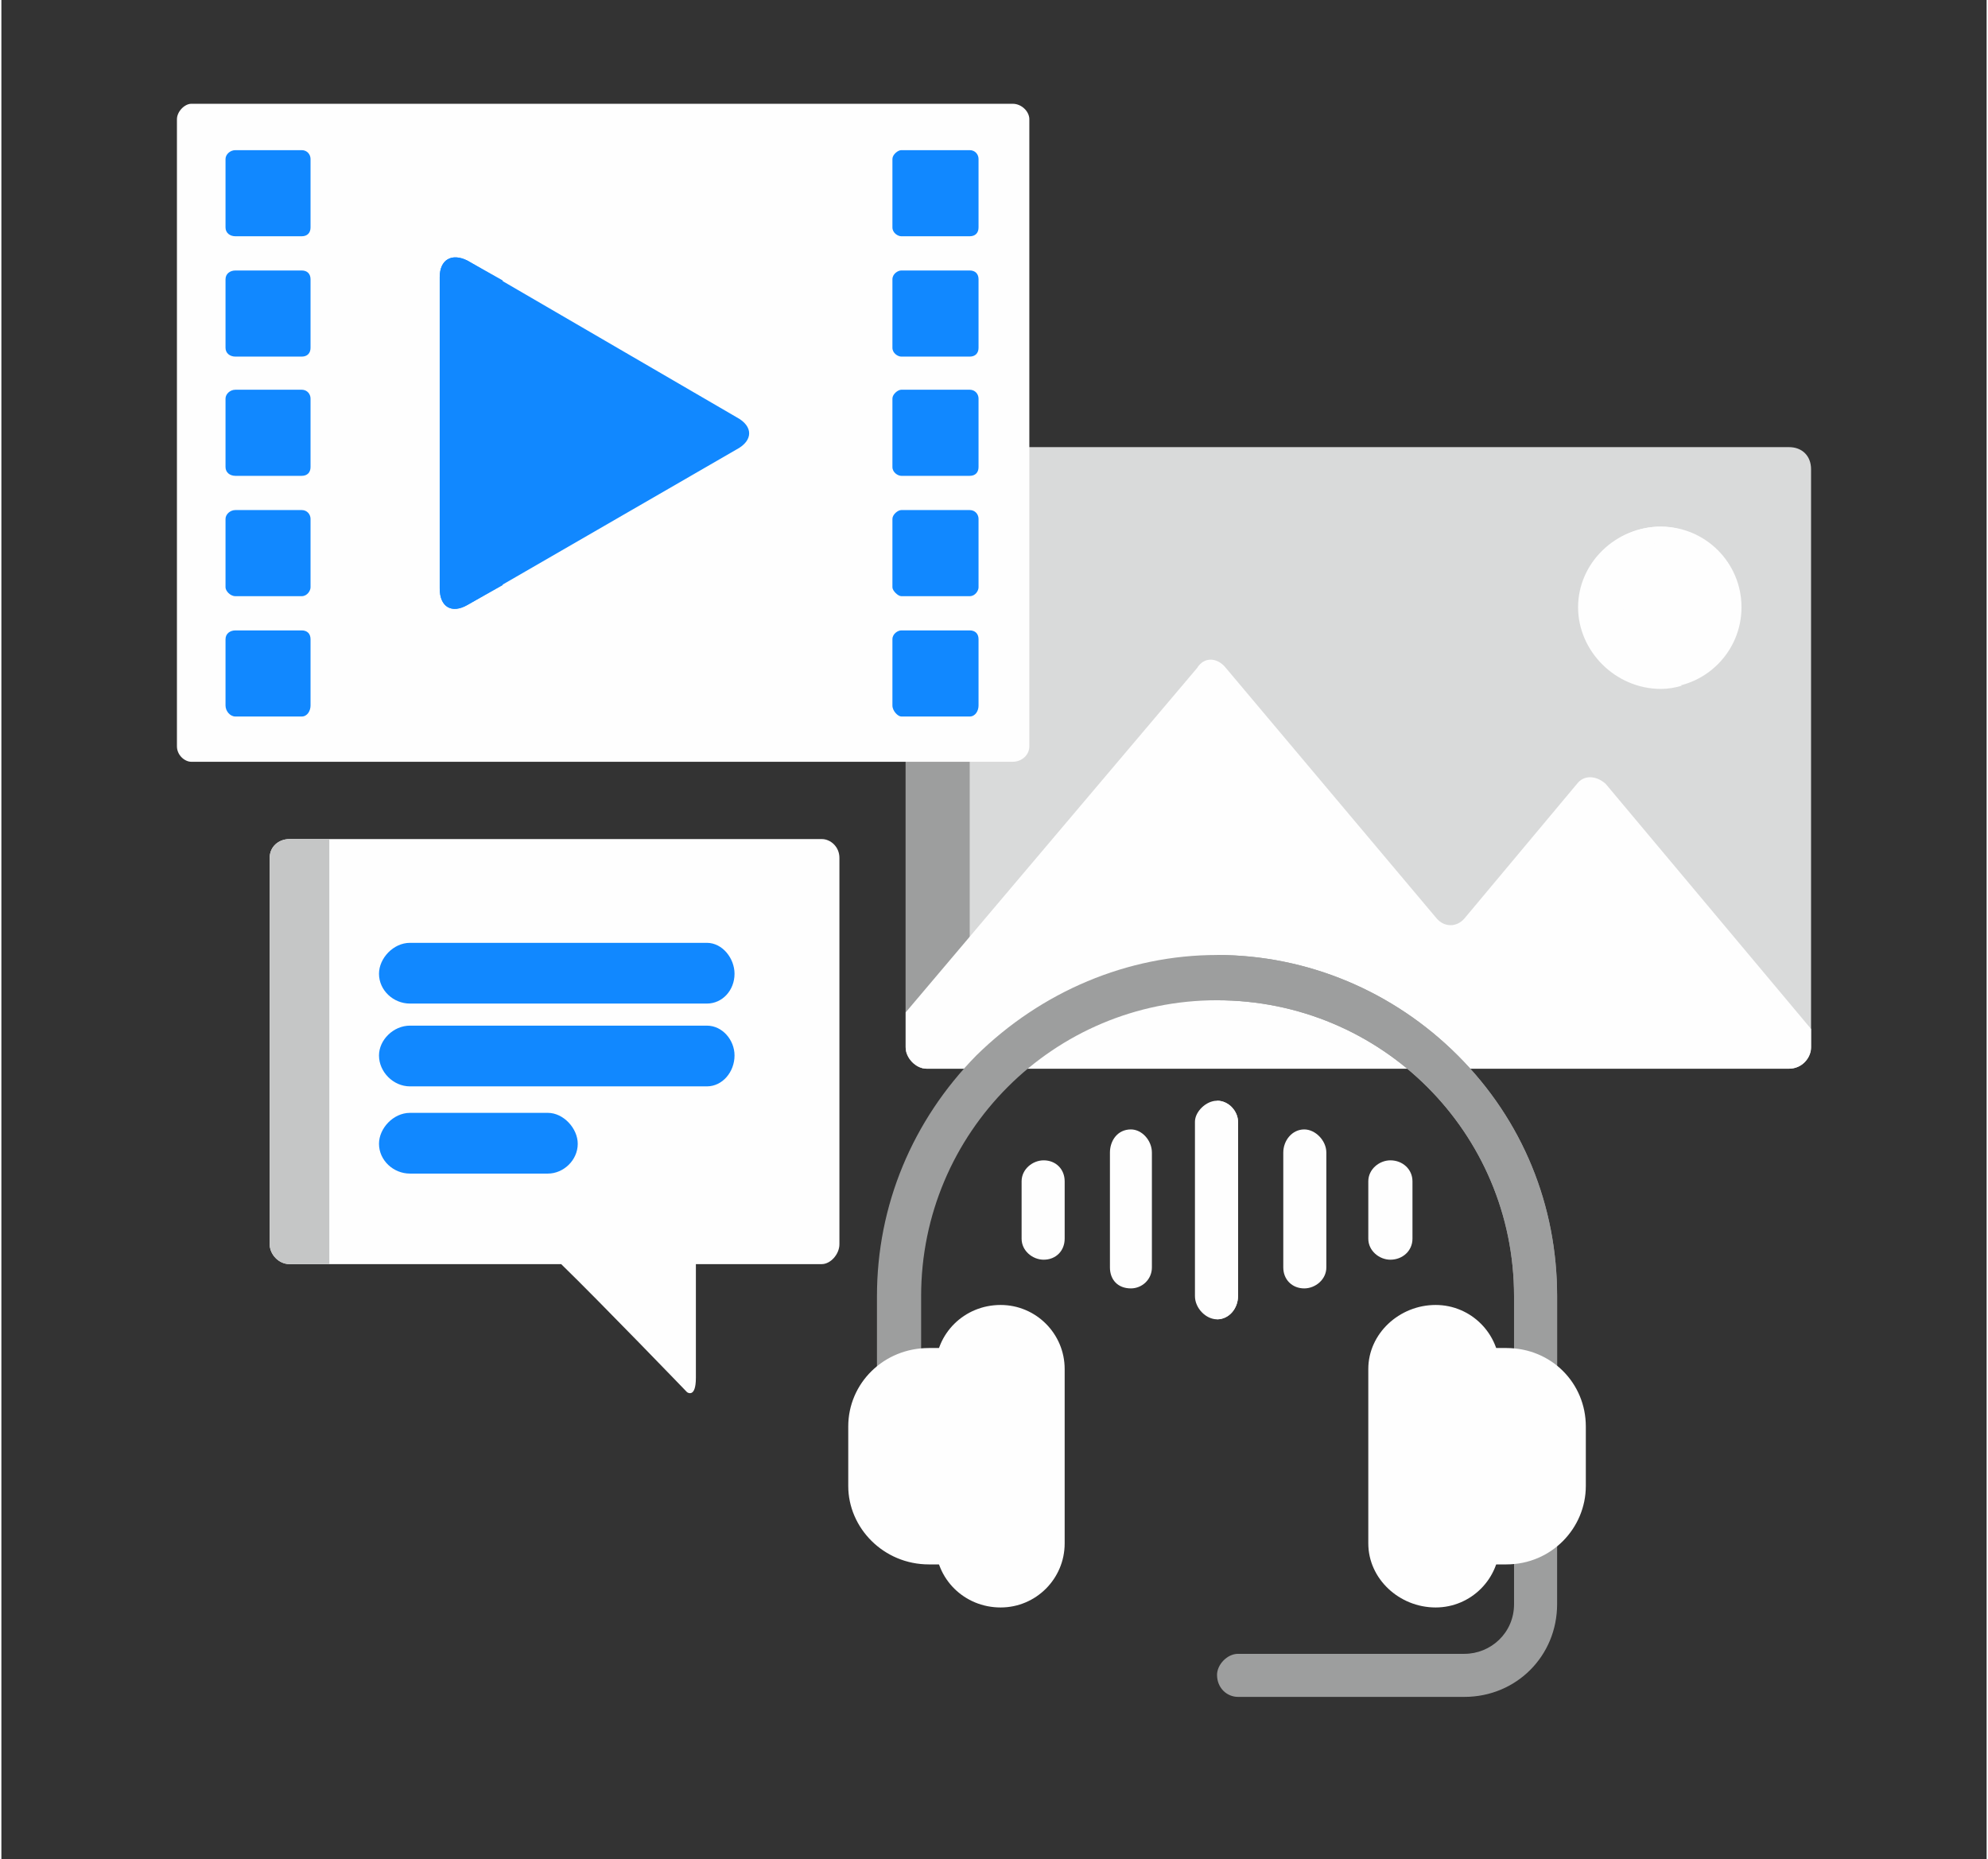 <?xml version="1.0" encoding="UTF-8"?>
<!DOCTYPE svg PUBLIC "-//W3C//DTD SVG 1.1//EN" "http://www.w3.org/Graphics/SVG/1.1/DTD/svg11.dtd">
<!-- Creator: CorelDRAW 2019 (64-Bit) -->
<svg xmlns="http://www.w3.org/2000/svg" xml:space="preserve" width="170px" height="159px" version="1.1" style="shape-rendering:geometricPrecision; text-rendering:geometricPrecision; image-rendering:optimizeQuality; fill-rule:evenodd; clip-rule:evenodd"
viewBox="0 0 17.98 16.84"
 xmlns:xlink="http://www.w3.org/1999/xlink">
 <rect x="0" y="0" width="17.98" height="16.84" fill="#333333" stroke="none"/>
 <defs>
  <style type="text/css">
   <![CDATA[
    .fil0 {fill:none}
    .fil1 {fill:#FEFEFE}
    .fil6 {fill:#9D9E9E}
    .fil3 {fill:#1188FF}
    .fil5 {fill:#9D9E9E}
    .fil2 {fill:#C5C6C6}
    .fil4 {fill:#D9DADA}
   ]]>
  </style>
 </defs>
 <g id="Layer_x0020_1">
  <polygon class="fil0" points="0,0 17.98,0 17.98,16.84 0,16.84 "/>
  <path class="fil1" d="M2.61 7.6l4.82 0c0.08,0 0.16,0.07 0.16,0.17l0 3.5c0,0.09 -0.08,0.18 -0.16,0.18l-1.14 0 0 1.03c0,0.19 -0.08,0.13 -0.08,0.13 0,0 -0.79,-0.82 -1.14,-1.16l-2.46 0c-0.1,0 -0.18,-0.09 -0.18,-0.18l0 -3.5c0,-0.1 0.08,-0.17 0.18,-0.17l0 0z"/>
  <path class="fil2" d="M2.61 7.6l0.36 0 0 3.85 -0.36 0c-0.1,0 -0.18,-0.09 -0.18,-0.18l0 -3.5c0,-0.1 0.08,-0.17 0.18,-0.17l0 0z"/>
  <path class="fil3" d="M3.7 8.54l2.69 0c0.14,0 0.25,0.14 0.25,0.28l0 0c0,0.15 -0.11,0.27 -0.25,0.27l-2.69 0c-0.15,0 -0.28,-0.12 -0.28,-0.27l0 0c0,-0.14 0.13,-0.28 0.28,-0.28zm0 1.54l1.25 0c0.14,0 0.27,0.14 0.27,0.28l0 0c0,0.15 -0.13,0.27 -0.27,0.27l-1.25 0c-0.15,0 -0.28,-0.12 -0.28,-0.27l0 0c0,-0.14 0.13,-0.28 0.28,-0.28zm0 -0.79l2.69 0c0.14,0 0.25,0.13 0.25,0.27l0 0c0,0.15 -0.11,0.28 -0.25,0.28l-2.69 0c-0.15,0 -0.28,-0.13 -0.28,-0.28l0 0c0,-0.14 0.13,-0.27 0.28,-0.27z"/>
  <path class="fil4" d="M16.19 4.05l-6.92 0 0 2.68c0,0.08 -0.06,0.14 -0.14,0.14l-0.94 0 0 2.61c0,0.1 0.09,0.2 0.19,0.2l7.81 0c0.12,0 0.2,-0.1 0.2,-0.2l0 -5.23c0,-0.12 -0.08,-0.2 -0.2,-0.2l0 0 0 0z"/>
  <path class="fil5" d="M8.77 9.49l0 -2.62 -0.58 0 0 2.62c0,0.09 0.09,0.19 0.19,0.19l0.59 0c-0.12,0 -0.2,-0.1 -0.2,-0.19z"/>
  <path class="fil1" d="M14.53 7.1c-0.09,-0.08 -0.2,-0.08 -0.26,0l-1.02 1.22c-0.07,0.08 -0.18,0.08 -0.25,0l-1.91 -2.27c-0.08,-0.1 -0.2,-0.1 -0.26,0l-2.64 3.12 0 0.32c0,0.09 0.09,0.19 0.19,0.19l7.81 0c0.12,0 0.2,-0.1 0.2,-0.19l0 -0.17 -1.86 -2.22 0 0 0 0z"/>
  <circle class="fil1" cx="15.03" cy="5.5" r="0.73"/>
  <path class="fil1" d="M14.69 5.5c0,-0.33 0.22,-0.62 0.53,-0.7 -0.06,-0.02 -0.13,-0.03 -0.19,-0.03 -0.41,0 -0.75,0.33 -0.75,0.73 0,0.4 0.34,0.74 0.75,0.74 0.06,0 0.13,-0.01 0.19,-0.03 -0.31,-0.1 -0.53,-0.38 -0.53,-0.71l0 0 0 0z"/>
  <path class="fil1" d="M9.31 6.76c0,0.08 -0.07,0.14 -0.15,0.14l-7.44 0c-0.06,0 -0.13,-0.06 -0.13,-0.14l0 -5.68c0,-0.07 0.07,-0.14 0.13,-0.14l7.44 0c0.08,0 0.15,0.07 0.15,0.14l0 5.68z"/>
  <path class="fil3" d="M3.97 2.51c0,-0.16 0.11,-0.22 0.25,-0.15l2.44 1.42c0.15,0.08 0.15,0.21 0,0.29l-2.44 1.41c-0.14,0.08 -0.25,0.02 -0.25,-0.15l0 -2.82zm-1.17 3.88c0,0.05 -0.03,0.1 -0.08,0.1l-0.6 0c-0.05,0 -0.09,-0.05 -0.09,-0.1l0 -0.6c0,-0.05 0.04,-0.08 0.09,-0.08l0.6 0c0.05,0 0.08,0.03 0.08,0.08l0 0.6zm0 -1.07c0,0.03 -0.03,0.08 -0.08,0.08l-0.6 0c-0.05,0 -0.09,-0.05 -0.09,-0.08l0 -0.62c0,-0.04 0.04,-0.08 0.09,-0.08l0.6 0c0.05,0 0.08,0.04 0.08,0.08l0 0.62zm0 -1.09c0,0.05 -0.03,0.08 -0.08,0.08l-0.6 0c-0.05,0 -0.09,-0.03 -0.09,-0.08l0 -0.62c0,-0.04 0.04,-0.08 0.09,-0.08l0.6 0c0.05,0 0.08,0.04 0.08,0.08l0 0.62zm0 -1.08c0,0.05 -0.03,0.08 -0.08,0.08l-0.6 0c-0.05,0 -0.09,-0.03 -0.09,-0.08l0 -0.62c0,-0.05 0.04,-0.08 0.09,-0.08l0.6 0c0.05,0 0.08,0.03 0.08,0.08l0 0.62zm0 -1.09c0,0.05 -0.03,0.08 -0.08,0.08l-0.6 0c-0.05,0 -0.09,-0.03 -0.09,-0.08l0 -0.62c0,-0.04 0.04,-0.08 0.09,-0.08l0.6 0c0.05,0 0.08,0.04 0.08,0.08l0 0.62zm6.05 4.33c0,0.05 -0.03,0.1 -0.08,0.1l-0.62 0c-0.03,0 -0.08,-0.05 -0.08,-0.1l0 -0.6c0,-0.05 0.05,-0.08 0.08,-0.08l0.62 0c0.05,0 0.08,0.03 0.08,0.08l0 0.6 0 0zm0 -1.07c0,0.03 -0.03,0.08 -0.08,0.08l-0.62 0c-0.03,0 -0.08,-0.05 -0.08,-0.08l0 -0.62c0,-0.04 0.05,-0.08 0.08,-0.08l0.62 0c0.05,0 0.08,0.04 0.08,0.08l0 0.62 0 0zm0 -1.09c0,0.05 -0.03,0.08 -0.08,0.08l-0.62 0c-0.03,0 -0.08,-0.03 -0.08,-0.08l0 -0.62c0,-0.04 0.05,-0.08 0.08,-0.08l0.62 0c0.05,0 0.08,0.04 0.08,0.08l0 0.62 0 0zm0 -1.08c0,0.05 -0.03,0.08 -0.08,0.08l-0.62 0c-0.03,0 -0.08,-0.03 -0.08,-0.08l0 -0.62c0,-0.05 0.05,-0.08 0.08,-0.08l0.62 0c0.05,0 0.08,0.03 0.08,0.08l0 0.62 0 0zm0 -1.09c0,0.05 -0.03,0.08 -0.08,0.08l-0.62 0c-0.03,0 -0.08,-0.03 -0.08,-0.08l0 -0.62c0,-0.04 0.05,-0.08 0.08,-0.08l0.62 0c0.05,0 0.08,0.04 0.08,0.08l0 0.62 0 0z"/>
  <path class="fil3" d="M4.54 2.54l-0.32 -0.18c-0.14,-0.07 -0.25,-0.01 -0.25,0.15l0 2.82c0,0.17 0.11,0.23 0.25,0.15l0.32 -0.18c0,0 0,-2.76 0,-2.76l0 0z"/>
  <path class="fil6" d="M11.2 14.98l2.05 0c0.24,0 0.45,-0.19 0.45,-0.45l0 -0.62c0,-0.11 0.08,-0.19 0.19,-0.21 0.12,0 0.2,0.1 0.2,0.19l0 0.64c0,0.47 -0.37,0.84 -0.84,0.84l-2.05 0c-0.1,0 -0.19,-0.08 -0.19,-0.2 0,-0.09 0.09,-0.19 0.19,-0.19l0 0 0 0z"/>
  <path class="fil6" d="M13.89 12.67c-0.11,0 -0.19,-0.09 -0.19,-0.2l0 -0.73c0,-1.48 -1.2,-2.68 -2.69,-2.68 -1.48,0 -2.68,1.2 -2.68,2.68l0 0.73c0,0.11 -0.09,0.2 -0.21,0.2 -0.1,0 -0.19,-0.09 -0.19,-0.2l0 -0.73c0,-0.82 0.32,-1.59 0.9,-2.18 0.59,-0.58 1.37,-0.91 2.18,-0.91 0.82,0 1.6,0.33 2.18,0.91 0.59,0.59 0.9,1.36 0.9,2.18l0 0.73c0,0.11 -0.08,0.2 -0.2,0.2l0 0 0 0 0 0z"/>
  <path class="fil6" d="M13.7 11.74l0 0.73c0,0.11 0.08,0.2 0.19,0.2 0.12,0 0.2,-0.09 0.2,-0.2l0 -0.73c0,-0.82 -0.31,-1.59 -0.9,-2.18 -0.58,-0.58 -1.36,-0.91 -2.18,-0.91l0 0.41c1.49,0 2.69,1.2 2.69,2.68l0 0 0 0 0 0z"/>
  <path class="fil1" d="M11.8 11.67c-0.11,0 -0.19,-0.08 -0.19,-0.19l0 -1.04c0,-0.11 0.08,-0.21 0.19,-0.21 0.1,0 0.2,0.1 0.2,0.21l0 1.04c0,0.11 -0.1,0.19 -0.2,0.19z"/>
  <path class="fil1" d="M12.58 11.41c-0.1,0 -0.2,-0.08 -0.2,-0.19l0 -0.52c0,-0.11 0.1,-0.19 0.2,-0.19 0.11,0 0.2,0.08 0.2,0.19l0 0.52c0,0.11 -0.09,0.19 -0.2,0.19z"/>
  <path class="fil1" d="M9.44 11.41c-0.1,0 -0.2,-0.08 -0.2,-0.19l0 -0.52c0,-0.11 0.1,-0.19 0.2,-0.19 0.11,0 0.19,0.08 0.19,0.19l0 0.52c0,0.11 -0.08,0.19 -0.19,0.19z"/>
  <path class="fil1" d="M10.23 11.67c-0.12,0 -0.19,-0.08 -0.19,-0.19l0 -1.04c0,-0.11 0.07,-0.21 0.19,-0.21 0.1,0 0.19,0.1 0.19,0.21l0 1.04c0,0.11 -0.09,0.19 -0.19,0.19z"/>
  <path class="fil1" d="M11.01 11.95c-0.1,0 -0.2,-0.1 -0.2,-0.21l0 -1.58c0,-0.09 0.1,-0.19 0.2,-0.19 0.11,0 0.19,0.1 0.19,0.19l0 1.58c0,0.11 -0.08,0.21 -0.19,0.21z"/>
  <path class="fil1" d="M11.2 11.74l0 -1.58c0,-0.09 -0.08,-0.19 -0.19,-0.19l0 1.98c0.11,0 0.19,-0.1 0.19,-0.21l0 0 0 0z"/>
  <path class="fil1" d="M8.65 14.17l-0.25 0c-0.41,0 -0.73,-0.33 -0.73,-0.71l0 -0.54c0,-0.39 0.32,-0.71 0.73,-0.71l0.25 0c0.1,0 0.2,0.08 0.2,0.19l0 1.58c0,0.11 -0.09,0.19 -0.2,0.19l0 0 0 0z"/>
  <path class="fil1" d="M13.63 14.17l-0.26 0c-0.11,0 -0.19,-0.08 -0.19,-0.19l0 -1.58c0,-0.11 0.08,-0.19 0.19,-0.19l0.26 0c0.41,0 0.72,0.32 0.72,0.71l0 0.54c0,0.38 -0.31,0.71 -0.72,0.71l0 0z"/>
  <path class="fil1" d="M12.99 14.56c-0.33,0 -0.61,-0.26 -0.61,-0.58l0 -1.58c0,-0.32 0.28,-0.58 0.61,-0.58 0.32,0 0.58,0.26 0.58,0.58l0 1.58c0,0.32 -0.26,0.58 -0.58,0.58z"/>
  <path class="fil1" d="M9.05 14.56c-0.33,0 -0.59,-0.26 -0.59,-0.58l0 -1.58c0,-0.32 0.26,-0.58 0.59,-0.58 0.32,0 0.58,0.26 0.58,0.58l0 1.58c0,0.32 -0.26,0.58 -0.58,0.58z"/>
 </g>
</svg>
